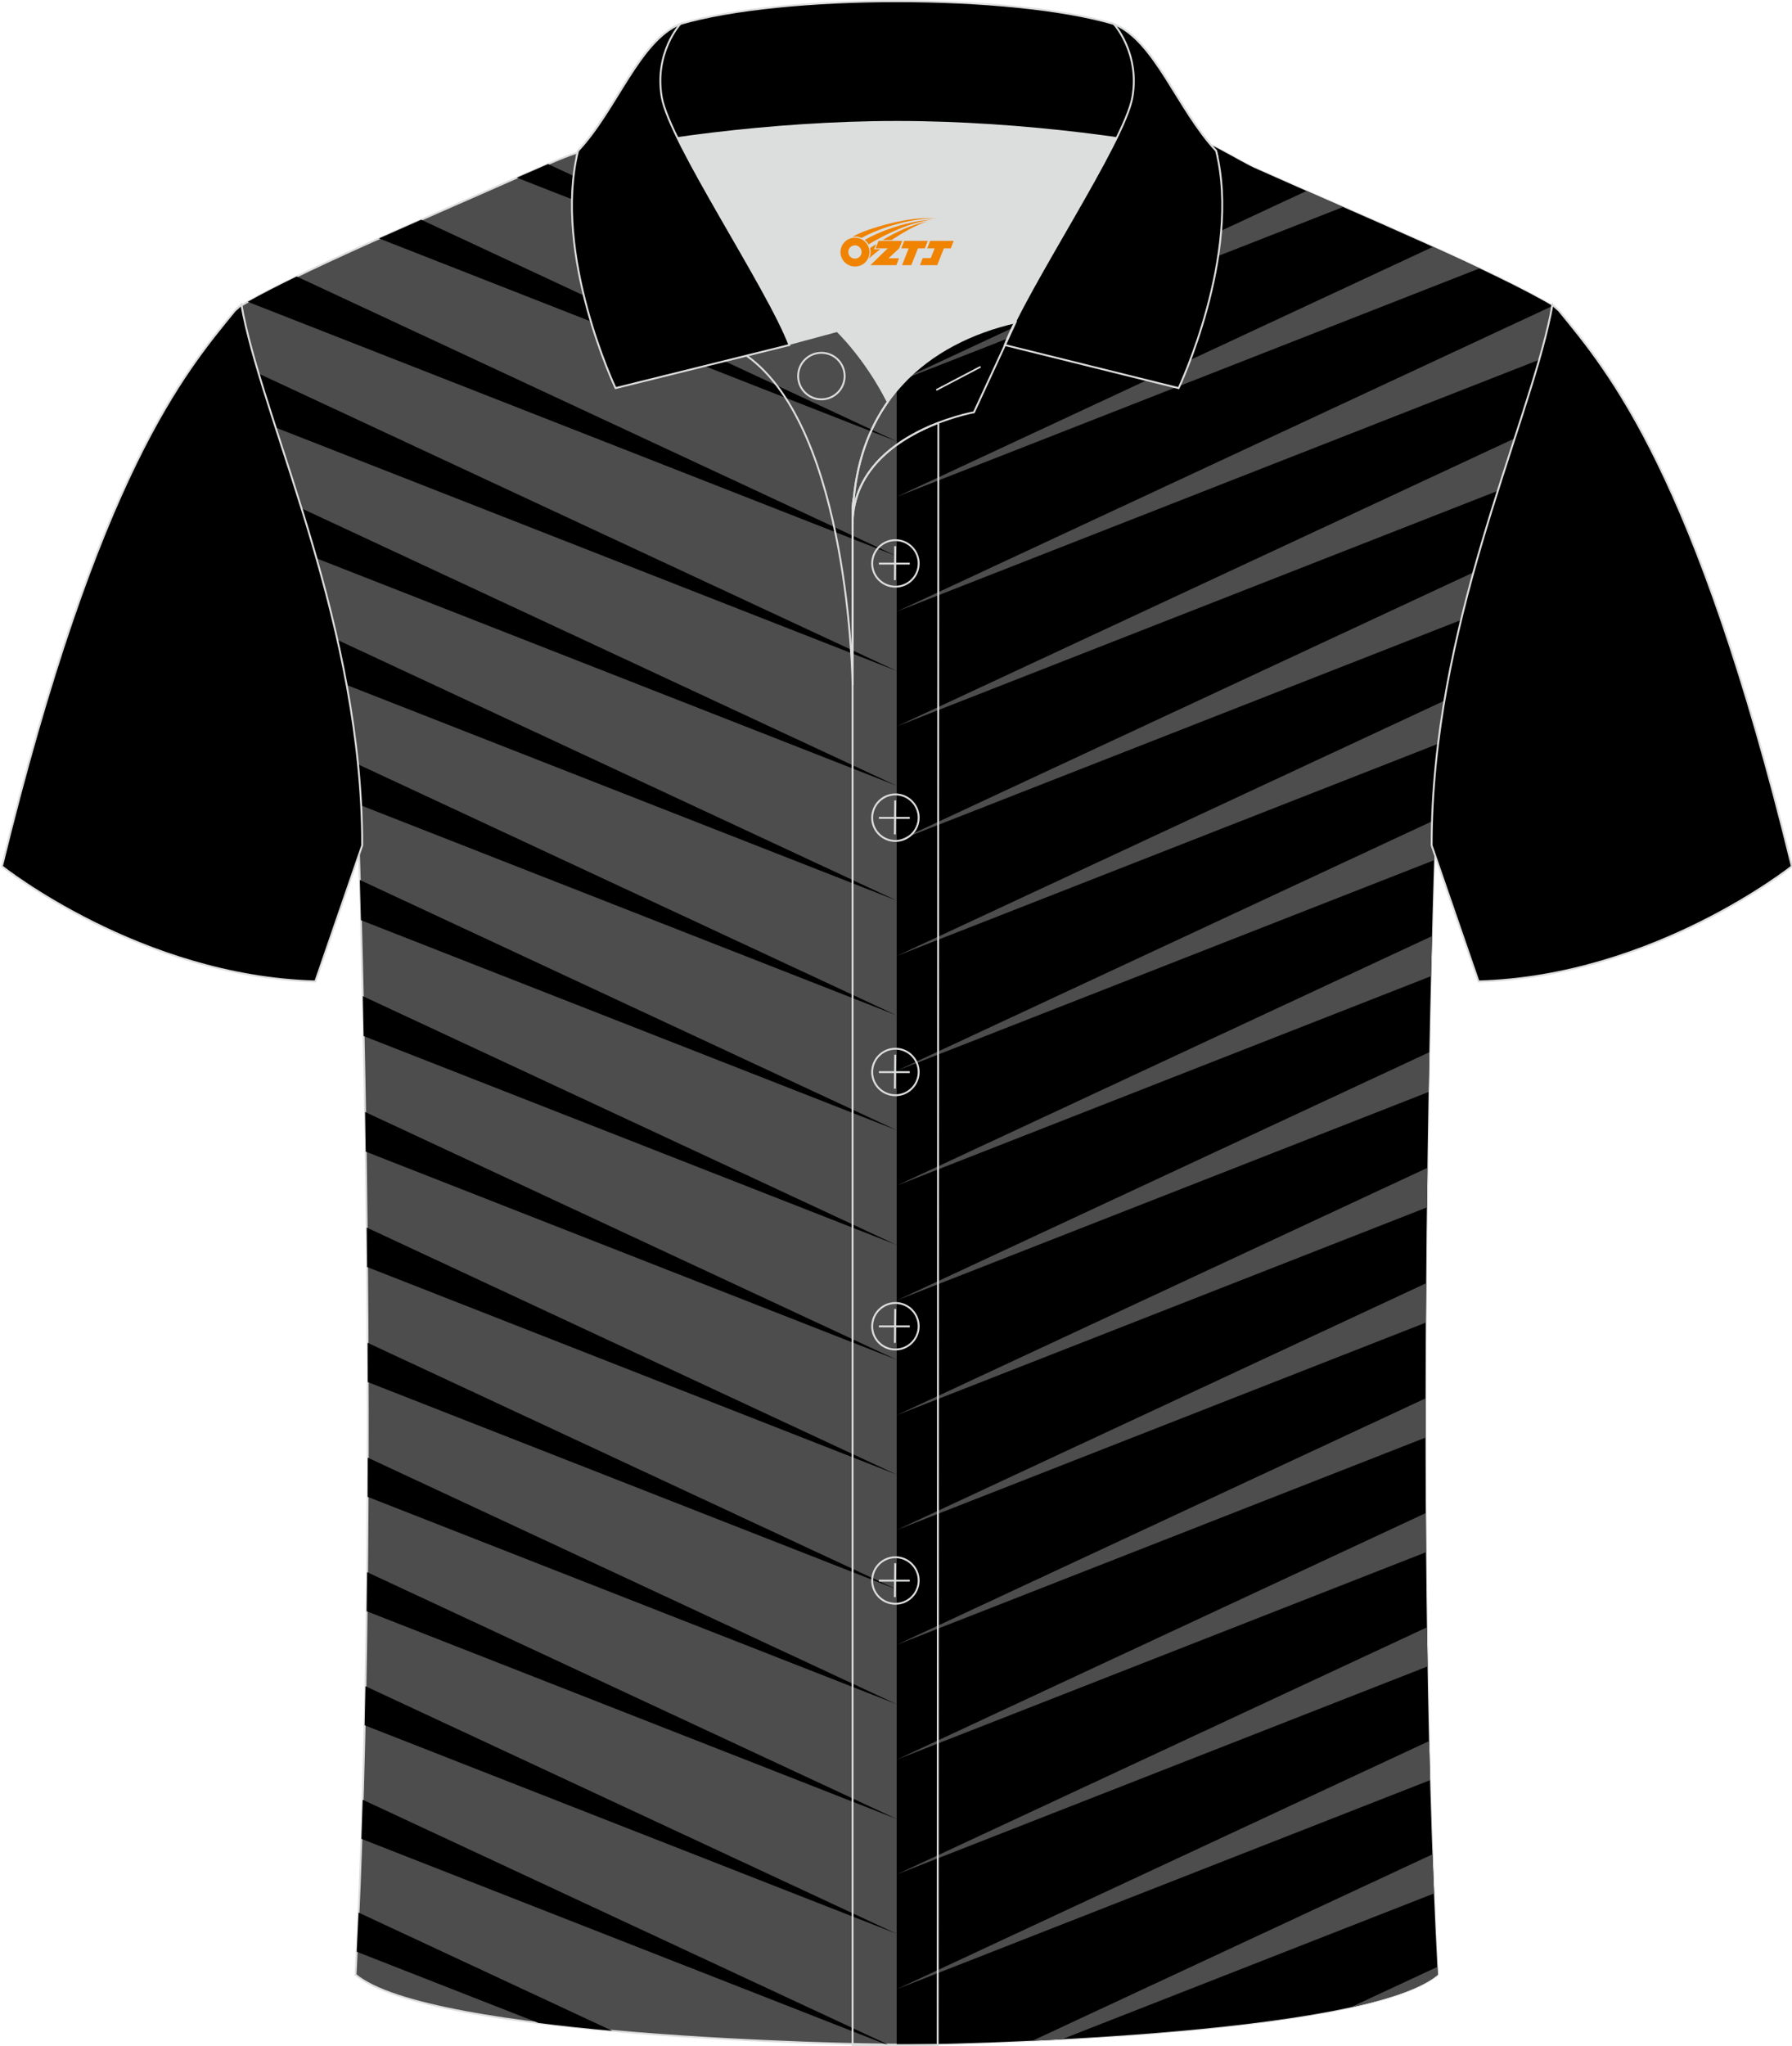 <?xml version="1.0" encoding="utf-8"?>
<!-- Generator: Adobe Illustrator 24.0.1, SVG Export Plug-In . SVG Version: 6.00 Build 0)  -->
<svg xmlns="http://www.w3.org/2000/svg" xmlns:xlink="http://www.w3.org/1999/xlink" version="1.1" id="图层_1" x="0px" y="0px" width="379.8px" height="433.5px" viewBox="0 0 379.92 433.53" enable-background="new 0 0 379.92 433.53" xml:space="preserve">
<g>
	
		<path fill-rule="evenodd" clip-rule="evenodd" fill="#4D4D4D" stroke="#DCDDDD" stroke-width="0.4" stroke-miterlimit="22.926" d="   M266.62,35.84c-3.77-1.51-12.26-7.43-17.26-7.59c-52.91-1.61-92.24,7.17-123.61,3.52c-3.03-0.35-10.6,3.52-15.24,5.42   C89.26,46.62,62.62,57.8,50.4,65.14c4.3,24.75,25.68,67.17,25.68,114.93c0,0,4.7,137.05-0.7,238.34   c15.66,13.14,104.97,14.84,114.72,14.81c9.76,0.03,99.06-1.67,114.72-14.81c-5.4-101.29-0.7-238.34-0.7-238.34   c0-47.75,21.39-90.18,25.68-114.92C316.96,57.44,288.29,45.52,266.62,35.84z"/>
	<g>
		<path fill-rule="evenodd" clip-rule="evenodd" d="M190.1,117.8L62.9,58.54c-3.94,1.91-7.46,3.72-10.38,5.36L190.1,117.8z"/>
		<path fill-rule="evenodd" clip-rule="evenodd" d="M190.1,142.12L53.71,78.59c1.06,3.62,2.28,7.46,3.58,11.51L190.1,142.12z"/>
		<path fill-rule="evenodd" clip-rule="evenodd" d="M190.1,166.45L62.76,107.13c1.09,3.47,2.17,7.04,3.23,10.7L190.1,166.45z"/>
		<path fill-rule="evenodd" clip-rule="evenodd" d="M190.1,190.78L70.51,135.07c0.73,3.17,1.41,6.39,2.04,9.66L190.1,190.78z"/>
		<path fill-rule="evenodd" clip-rule="evenodd" d="M190.1,215.11L75.06,161.52c0.31,2.91,0.56,5.85,0.73,8.81L190.1,215.11z"/>
		<path fill-rule="evenodd" clip-rule="evenodd" d="M190.1,239.44L76.29,186.42c0.07,2.28,0.15,5.15,0.24,8.53L190.1,239.44z"/>
		<path fill-rule="evenodd" clip-rule="evenodd" d="M190.1,263.76L76.92,211.04c0.06,2.68,0.12,5.5,0.18,8.46L190.1,263.76z"/>
		<path fill-rule="evenodd" clip-rule="evenodd" d="M190.1,288.09l-112.69-52.5c0.05,2.73,0.09,5.53,0.13,8.4L190.1,288.09z"/>
		<path fill-rule="evenodd" clip-rule="evenodd" d="M190.1,312.42L77.75,260.08c0.03,2.74,0.06,5.53,0.08,8.36L190.1,312.42z"/>
		<path fill-rule="evenodd" clip-rule="evenodd" d="M190.1,336.75L77.94,284.5c0.01,2.75,0.02,5.52,0.03,8.32L190.1,336.75z"/>
		<path fill-rule="evenodd" clip-rule="evenodd" d="M190.1,361.08L77.97,308.84c-0.01,2.75-0.02,5.52-0.03,8.3L190.1,361.08z"/>
		<path fill-rule="evenodd" clip-rule="evenodd" d="M190.1,385.4L77.83,333.1c-0.03,2.76-0.06,5.52-0.1,8.28L190.1,385.4z"/>
		<path fill-rule="evenodd" clip-rule="evenodd" d="M190.1,409.73L77.48,357.27c-0.05,2.76-0.11,5.52-0.17,8.28L190.1,409.73z"/>
		<path fill-rule="evenodd" clip-rule="evenodd" d="M188.26,433.2L76.9,381.33c-0.08,2.77-0.17,5.54-0.27,8.29L187.9,433.2H188.26z"/>
		<path fill-rule="evenodd" clip-rule="evenodd" d="M129.81,430.3l-53.79-25.06c-0.12,2.79-0.25,5.56-0.39,8.3l38.53,15.09    C119.24,429.28,124.51,429.83,129.81,430.3z"/>
		<path fill-rule="evenodd" clip-rule="evenodd" d="M190.1,93.47L89.3,46.51c-3.01,1.33-6.01,2.65-8.95,3.96L190.1,93.47z"/>
		<path fill-rule="evenodd" clip-rule="evenodd" d="M190.1,69.14l-73.91-34.43c-2.04,0.89-4.04,1.8-5.67,2.47l-0.94,0.42    L190.1,69.14z"/>
		<path fill-rule="evenodd" clip-rule="evenodd" d="M190.1,44.81l-27.57-12.84c-1.54,0.09-3.05,0.18-4.56,0.26L190.1,44.81z"/>
	</g>
	<path fill-rule="evenodd" clip-rule="evenodd" d="M190.1,29.98v100.04v303.19c9.76,0.03,99.06-1.67,114.72-14.81   c-5.4-101.29-0.7-238.34-0.7-238.34c0-47.75,21.39-90.18,25.68-114.92c-12.84-7.7-41.5-19.62-63.17-29.31   c-3.77-1.51-12.26-7.43-17.26-7.59C227.4,27.58,207.78,28.7,190.1,29.98z"/>
	<g>
		<path fill-rule="evenodd" clip-rule="evenodd" fill="#4D4D4D" d="M190.1,105.22l113.69-52.96c3.44,1.55,6.76,3.08,9.88,4.56    L190.1,105.22z"/>
		<path fill-rule="evenodd" clip-rule="evenodd" fill="#4D4D4D" d="M190.1,129.55l139.07-64.78c0.21,0.13,0.42,0.25,0.63,0.37    c-0.56,3.26-1.43,6.82-2.5,10.66L190.1,129.55z"/>
		<path fill-rule="evenodd" clip-rule="evenodd" fill="#4D4D4D" d="M190.1,153.88l132.09-61.53c-1.16,3.59-2.38,7.33-3.62,11.21    L190.1,153.88z"/>
		<path fill-rule="evenodd" clip-rule="evenodd" fill="#4D4D4D" d="M190.1,178.2l123.27-57.42c-0.93,3.33-1.84,6.73-2.69,10.19    L190.1,178.2z"/>
		<path fill-rule="evenodd" clip-rule="evenodd" fill="#4D4D4D" d="M190.1,202.53l116.95-54.48c-0.53,3.04-1,6.11-1.41,9.22    L190.1,202.53z"/>
		<path fill-rule="evenodd" clip-rule="evenodd" fill="#4D4D4D" d="M190.1,226.86l114.14-53.17c-0.08,2.11-0.13,4.23-0.13,6.37    l-0.07,2.17L190.1,226.86z"/>
		<path fill-rule="evenodd" clip-rule="evenodd" fill="#4D4D4D" d="M190.1,251.19l113.49-52.87c-0.07,2.59-0.14,5.43-0.21,8.49    L190.1,251.19z"/>
		<path fill-rule="evenodd" clip-rule="evenodd" fill="#4D4D4D" d="M190.1,275.52l112.93-52.6c-0.05,2.71-0.11,5.52-0.16,8.43    L190.1,275.52z"/>
		<path fill-rule="evenodd" clip-rule="evenodd" fill="#4D4D4D" d="M190.1,299.84l112.51-52.41c-0.04,2.74-0.07,5.53-0.11,8.38    L190.1,299.84z"/>
		<path fill-rule="evenodd" clip-rule="evenodd" fill="#4D4D4D" d="M190.1,324.17l112.24-52.29c-0.02,2.75-0.04,5.53-0.06,8.34    L190.1,324.17z"/>
		<path fill-rule="evenodd" clip-rule="evenodd" fill="#4D4D4D" d="M190.1,348.5l112.13-52.23c0,2.75-0.01,5.52,0,8.31L190.1,348.5z    "/>
		<path fill-rule="evenodd" clip-rule="evenodd" fill="#4D4D4D" d="M190.1,372.83l112.17-52.25c0.02,2.75,0.03,5.52,0.06,8.29    L190.1,372.83z"/>
		<path fill-rule="evenodd" clip-rule="evenodd" fill="#4D4D4D" d="M190.1,397.16l112.41-52.36c0.04,2.76,0.08,5.52,0.13,8.28    L190.1,397.16z"/>
		<path fill-rule="evenodd" clip-rule="evenodd" fill="#4D4D4D" d="M190.1,421.48l112.87-52.58c0.07,2.77,0.14,5.53,0.22,8.28    L190.1,421.48z"/>
		<path fill-rule="evenodd" clip-rule="evenodd" fill="#4D4D4D" d="M218.93,432.38l84.76-39.48c0.1,2.78,0.21,5.54,0.32,8.29    l-78.84,30.88C223.04,432.19,220.95,432.29,218.93,432.38z"/>
		<path fill-rule="evenodd" clip-rule="evenodd" fill="#4D4D4D" d="M286.32,425.32l18.41-8.57c0.03,0.55,0.06,1.11,0.09,1.66    C301.49,421.19,294.83,423.46,286.32,425.32z"/>
		<path fill-rule="evenodd" clip-rule="evenodd" fill="#4D4D4D" d="M190.1,80.89l86.88-40.47c2.55,1.12,5.15,2.26,7.76,3.4    L190.1,80.89z"/>
		<path fill-rule="evenodd" clip-rule="evenodd" fill="#4D4D4D" d="M190.1,56.56l60.49-28.18c1.77,0.32,3.83,1.16,5.91,2.17    L190.1,56.56z"/>
		<polygon fill-rule="evenodd" clip-rule="evenodd" fill="#4D4D4D" points="190.1,32.24 195.81,29.58 197.11,29.49   "/>
	</g>
	<path fill-rule="evenodd" clip-rule="evenodd" d="M190.1,44.81l-27.57-12.84c-1.54,0.09-3.05,0.18-4.56,0.26L190.1,44.81z"/>
	<path fill-rule="evenodd" clip-rule="evenodd" fill="#4D4D4D" d="M190.1,56.56l60.49-28.18c1.77,0.32,3.83,1.16,5.91,2.17   L190.1,56.56z"/>
	<polygon fill-rule="evenodd" clip-rule="evenodd" fill="#4D4D4D" points="190.1,32.24 195.81,29.58 197.11,29.49  "/>
	<path fill-rule="evenodd" clip-rule="evenodd" stroke="#DCDDDD" stroke-width="0.4" stroke-miterlimit="22.926" d="M329.13,64.54   c-0.01,0.08-0.2,1.05-0.4,2.1c-5.19,25.04-25.21,66.25-25.21,112.45l0,0c2.75,8.02,9.94,28.83,9.94,28.83   c37.14-1.02,66.43-24.39,66.43-24.39c-20.38-83.49-38.88-104.9-49.41-117.79C330.4,65.67,329.19,64.62,329.13,64.54z"/>
	<path fill-rule="evenodd" clip-rule="evenodd" stroke="#DCDDDD" stroke-width="0.4" stroke-miterlimit="22.926" d="M51.18,64.54   c0.01,0.08,0.2,1.05,0.4,2.1c5.19,25.04,25.21,66.25,25.21,112.45l0,0c-2.75,8.02-9.94,28.83-9.94,28.83   c-37.14-1.02-66.43-24.39-66.43-24.39c20.37-83.49,38.87-104.9,49.41-117.79C49.91,65.67,51.12,64.62,51.18,64.54z"/>
	<path fill-rule="evenodd" clip-rule="evenodd" fill="#DCDDDD" d="M188.21,85.11c6.44-9.11,16.35-14.37,26.94-16.84   c5.24-10.64,16.09-27.82,21.62-39.14c-26.77-6.52-66.38-6.52-93.15,0c6.43,13.14,20,34.17,23.66,43.71l10.22-2.75   C177.49,70.09,183.49,75.76,188.21,85.11z"/>
	<path fill="none" stroke="#DCDDDD" stroke-width="0.4" stroke-miterlimit="10" d="M158.23,75.28l19.26-5.19c0,0,6,5.67,10.72,15.03   c-3.78,5.35-6.37,12.04-7.18,20.26c-0.14,0.74-0.24,1.47-0.28,2.18v3.57v33.98C180.75,145.1,180.22,90.85,158.23,75.28z"/>
	<path fill="none" stroke="#DCDDDD" stroke-width="0.4" stroke-miterlimit="10" d="M180.75,107.56v3.57c0-1.99,0.1-3.91,0.28-5.75   C180.88,106.12,180.79,106.85,180.75,107.56L180.75,107.56z M180.75,111.13v322.2h18.04l0.14-343.78   C191.33,92.48,180.75,98.79,180.75,111.13z"/>
	<path fill-rule="evenodd" clip-rule="evenodd" stroke="#DCDDDD" stroke-width="0.4" stroke-miterlimit="10" d="M122.27,33.11   c13.39-3.26,40.91-7.33,67.91-7.33s54.52,4.07,67.91,7.33l-0.28-1.2c-8.22-8.78-12.93-23.33-21.69-26.89   C225.19,1.8,207.69,0.2,190.19,0.2c-17.51,0-35.01,1.61-45.95,4.82c-8.77,3.57-13.47,18.11-21.69,26.89L122.27,33.11z"/>
	<path fill-rule="evenodd" clip-rule="evenodd" stroke="#DCDDDD" stroke-width="0.4" stroke-miterlimit="10" d="M144.24,5.02   c0,0-5.58,6.05-3.94,15.53c1.63,9.49,22.57,40.53,27.06,52.51l-36.86,9.13c0,0-13.39-28.22-7.95-50.28   C130.78,23.13,135.48,8.59,144.24,5.02z"/>
	<path fill-rule="evenodd" clip-rule="evenodd" stroke="#DCDDDD" stroke-width="0.4" stroke-miterlimit="10" d="M236.13,5.02   c0,0,5.58,6.05,3.95,15.53c-1.63,9.49-22.57,40.53-27.06,52.51l36.86,9.13c0,0,13.39-28.22,7.95-50.28   C249.6,23.13,244.89,8.59,236.13,5.02z"/>
	<path fill="none" stroke="#DCDDDD" stroke-width="0.4" stroke-miterlimit="10" d="M174.14,84.57c2.72,0,4.93-2.21,4.93-4.93   s-2.21-4.93-4.93-4.93c-2.72,0-4.93,2.21-4.93,4.93S171.43,84.57,174.14,84.57z"/>
	<path fill="none" stroke="#DCDDDD" stroke-width="0.4" stroke-miterlimit="10" d="M215.3,68.24l-8.81,19.07   c0,0-25.75,4.58-25.75,23.82C180.75,84.95,197.02,72.44,215.3,68.24z"/>
	
	<line fill="none" stroke="#DCDDDD" stroke-width="0.36" stroke-miterlimit="10" x1="207.89" y1="77.67" x2="198.5" y2="82.59"/>
	<g>
		<g>
			<path fill="none" stroke="#DCDDDD" stroke-width="0.402" stroke-miterlimit="10" d="M189.84,124.27c2.71,0,4.93-2.22,4.93-4.93     s-2.23-4.93-4.93-4.93c-2.71,0-4.93,2.22-4.93,4.93C184.89,122.06,187.11,124.27,189.84,124.27z"/>
			
				<line fill="none" stroke="#DCDDDD" stroke-width="0.402" stroke-miterlimit="10" x1="189.79" y1="115.68" x2="189.72" y2="122.88"/>
			
				<line fill="none" stroke="#DCDDDD" stroke-width="0.402" stroke-miterlimit="10" x1="186.34" y1="119.38" x2="192.88" y2="119.38"/>
		</g>
		<g>
			<path fill="none" stroke="#DCDDDD" stroke-width="0.402" stroke-miterlimit="10" d="M189.84,178.15c2.71,0,4.93-2.22,4.93-4.93     c0-2.71-2.23-4.93-4.93-4.93c-2.71,0-4.93,2.22-4.93,4.93C184.89,175.94,187.11,178.15,189.84,178.15z"/>
			
				<line fill="none" stroke="#DCDDDD" stroke-width="0.402" stroke-miterlimit="10" x1="189.79" y1="169.56" x2="189.72" y2="176.76"/>
			
				<line fill="none" stroke="#DCDDDD" stroke-width="0.402" stroke-miterlimit="10" x1="186.34" y1="173.26" x2="192.88" y2="173.26"/>
		</g>
		<g>
			<path fill="none" stroke="#DCDDDD" stroke-width="0.402" stroke-miterlimit="10" d="M189.84,232.04c2.71,0,4.93-2.22,4.93-4.93     c0-2.71-2.23-4.93-4.93-4.93c-2.71,0-4.93,2.22-4.93,4.93C184.89,229.82,187.11,232.04,189.84,232.04z"/>
			
				<line fill="none" stroke="#DCDDDD" stroke-width="0.402" stroke-miterlimit="10" x1="189.79" y1="223.45" x2="189.72" y2="230.64"/>
			
				<line fill="none" stroke="#DCDDDD" stroke-width="0.402" stroke-miterlimit="10" x1="186.34" y1="227.14" x2="192.88" y2="227.14"/>
		</g>
		<g>
			<path fill="none" stroke="#DCDDDD" stroke-width="0.402" stroke-miterlimit="10" d="M189.84,285.92c2.71,0,4.93-2.22,4.93-4.93     s-2.23-4.93-4.93-4.93c-2.71,0-4.93,2.22-4.93,4.93C184.89,283.7,187.11,285.92,189.84,285.92z"/>
			
				<line fill="none" stroke="#DCDDDD" stroke-width="0.402" stroke-miterlimit="10" x1="189.79" y1="277.33" x2="189.72" y2="284.52"/>
			
				<line fill="none" stroke="#DCDDDD" stroke-width="0.402" stroke-miterlimit="10" x1="186.34" y1="281.02" x2="192.88" y2="281.02"/>
		</g>
		<g>
			<path fill="none" stroke="#DCDDDD" stroke-width="0.402" stroke-miterlimit="10" d="M189.84,339.8c2.71,0,4.93-2.22,4.93-4.93     s-2.23-4.93-4.93-4.93c-2.71,0-4.93,2.22-4.93,4.93C184.89,337.58,187.11,339.8,189.84,339.8z"/>
			
				<line fill="none" stroke="#DCDDDD" stroke-width="0.402" stroke-miterlimit="10" x1="189.79" y1="331.21" x2="189.72" y2="338.4"/>
			
				<line fill="none" stroke="#DCDDDD" stroke-width="0.402" stroke-miterlimit="10" x1="186.34" y1="334.9" x2="192.88" y2="334.9"/>
		</g>
	</g>
</g>
<g id="图层_x0020_1">
	<path fill="#F08300" d="M178.37,54.39c0.416,1.136,1.472,1.984,2.752,2.032c0.144,0,0.304,0,0.448-0.016h0.016   c0.016,0,0.064,0,0.128-0.016c0.032,0,0.048-0.016,0.08-0.016c0.064-0.016,0.144-0.032,0.224-0.048c0.016,0,0.016,0,0.032,0   c0.192-0.048,0.4-0.112,0.576-0.208c0.192-0.096,0.4-0.224,0.608-0.384c0.672-0.56,1.104-1.408,1.104-2.352   c0-0.224-0.032-0.448-0.08-0.672l0,0C184.21,52.51,184.16,52.34,184.08,52.16C183.61,51.07,182.53,50.31,181.26,50.31C179.57,50.31,178.19,51.68,178.19,53.38C178.19,53.73,178.25,54.07,178.37,54.39L178.37,54.39L178.37,54.39z M182.67,53.41L182.67,53.41C182.64,54.19,181.98,54.79,181.2,54.75C180.41,54.72,179.82,54.07,179.85,53.28c0.032-0.784,0.688-1.376,1.472-1.344   C182.09,51.97,182.7,52.64,182.67,53.41L182.67,53.41z"/>
	<polygon fill="#F08300" points="196.7,50.99 ,196.06,52.58 ,194.62,52.58 ,193.2,56.13 ,191.25,56.13 ,192.65,52.58 ,191.07,52.58    ,191.71,50.99"/>
	<path fill="#F08300" d="M198.67,46.26c-1.008-0.096-3.024-0.144-5.056,0.112c-2.416,0.304-5.152,0.912-7.616,1.664   C183.95,48.64,182.08,49.36,180.73,50.13C180.93,50.1,181.12,50.08,181.31,50.08c0.48,0,0.944,0.112,1.36,0.288   C186.77,48.05,193.97,46,198.67,46.26L198.67,46.26L198.67,46.26z"/>
	<path fill="#F08300" d="M184.14,51.73c4-2.368,8.88-4.672,13.488-5.248c-4.608,0.288-10.224,2-14.288,4.304   C183.66,51.04,183.93,51.36,184.14,51.73C184.14,51.73,184.14,51.73,184.14,51.73z"/>
	<polygon fill="#F08300" points="202.19,50.99 ,201.57,52.58 ,200.11,52.58 ,198.7,56.13 ,198.24,56.13 ,196.73,56.13 ,195.04,56.13    ,195.63,54.63 ,197.34,54.63 ,198.16,52.58 ,196.57,52.58 ,197.21,50.99"/>
	<polygon fill="#F08300" points="191.28,50.99 ,190.64,52.58 ,188.35,54.69 ,190.61,54.69 ,190.03,56.13 ,184.54,56.13 ,188.21,52.58    ,185.63,52.58 ,186.27,50.99"/>
	<path fill="#F08300" d="M196.56,46.85c-3.376,0.752-6.464,2.192-9.424,3.952h1.888C191.45,49.23,193.79,47.8,196.56,46.85z    M185.76,51.67C185.13,52.05,185.07,52.1,184.46,52.51c0.064,0.256,0.112,0.544,0.112,0.816c0,0.496-0.112,0.976-0.32,1.392   c0.176-0.16,0.32-0.304,0.432-0.4c0.272-0.24,0.768-0.64,1.6-1.296l0.32-0.256H185.28l0,0L185.76,51.67L185.76,51.67L185.76,51.67z"/>
</g>
</svg>